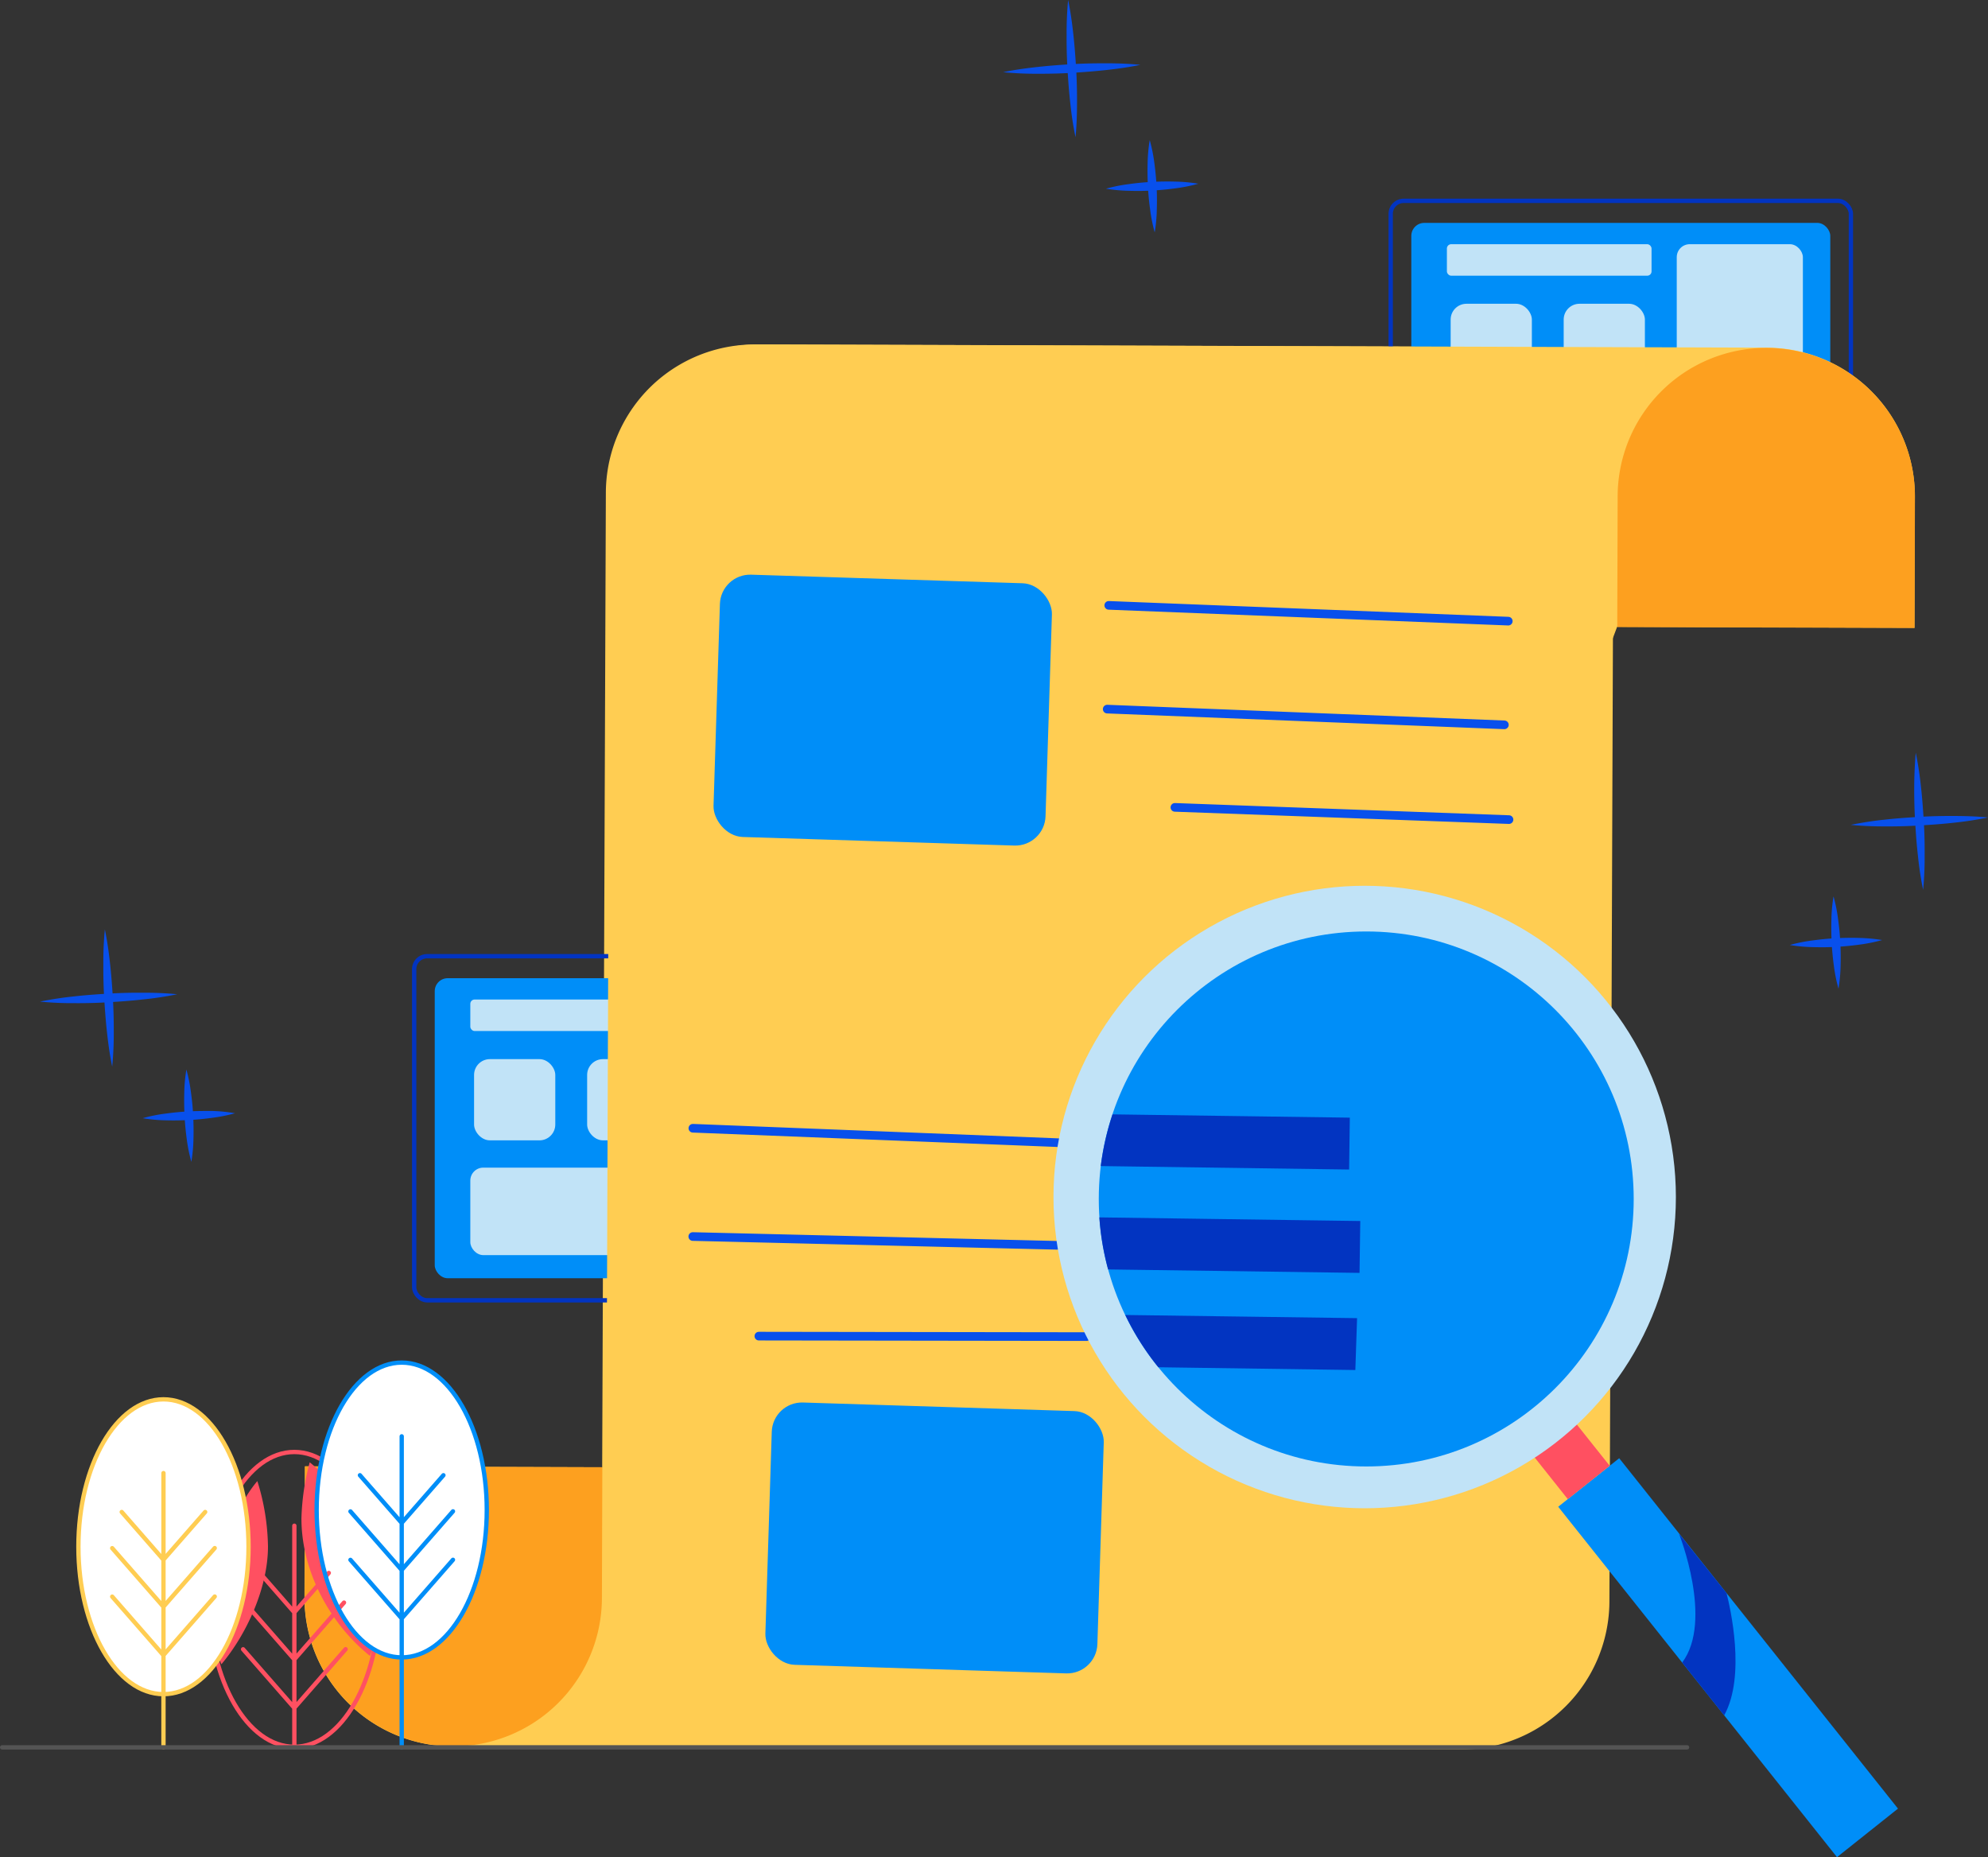 <svg xmlns="http://www.w3.org/2000/svg" viewBox="0 0 459.94 429.61" id="searching-error"><rect x="0" y="0" width="459.94" height="429.61" fill="#333333" stroke="none"/><g data-name="Layer 2"><g data-name="Layer 1"><path fill="#ffcd52" d="m140.17 114-.85 225.45-68.78-.22-.1 30.3A34.39 34.39 0 0 0 104.72 404l34.39.11 198.74.64a34.39 34.39 0 0 0 34.5-34.28l1.06-290.14-198.74-.64a34.39 34.39 0 0 0-34.5 34.31Z"></path><path fill="#fda01f" d="M70.44 339.31h68.78v30.3A34.39 34.39 0 0 1 104.83 404a34.39 34.39 0 0 1-34.39-34.39v-30.3Z" transform="rotate(.18 108.825 381.802)"></path><ellipse cx="68.1" cy="369.99" fill="none" stroke="#ff5061" stroke-linecap="round" stroke-linejoin="round" rx="19.68" ry="34.1"></ellipse><path fill="#ff5061" d="M51.22 385c-2.8-6.46-.68-10.42-.68-15 0-9.63 3.22-20.54 9-27.38A52.88 52.88 0 0 1 62 357.74c0 9.63-5 20.4-10.78 27.26Z"></path><ellipse cx="37.82" cy="357.81" fill="#fff" rx="19.68" ry="34.1"></ellipse><path fill="#ff5061" d="M86.14 371.06c0 3.8 1.55 6.84-.56 12-9-7.21-15.84-19.31-15.84-31.78a55.48 55.48 0 0 1 1.91-13c9.04 7.13 14.49 20.31 14.49 32.78Z"></path><ellipse cx="92.94" cy="349.31" fill="#fff" rx="19.68" ry="34.1"></ellipse><path fill="none" stroke="#ff5061" stroke-linecap="round" stroke-linejoin="round" d="M68.1 404.09v-51.14M68.1 372.98l7.97-9.11M68.1 383.86l11.49-13.13M68.1 395.07l11.86-13.56M68.1 373l-9.66-11.05M68.1 383.88l-11.86-13.56M68.1 395.09l-11.86-13.56"></path><ellipse cx="92.94" cy="349.31" fill="none" stroke="#008ef8" stroke-miterlimit="10" rx="19.68" ry="34.1"></ellipse><path fill="none" stroke="#008ef8" stroke-linecap="round" stroke-linejoin="round" d="M92.94 332.27v71.95M92.94 352.3l9.65-11.03M92.94 363.18l11.86-13.56M92.94 374.39l11.86-13.56M92.94 352.32l-9.67-11.05M92.94 363.2l-11.86-13.56M92.94 374.41l-11.86-13.56"></path><ellipse cx="37.82" cy="357.81" fill="none" stroke="#ffcd52" stroke-linecap="round" stroke-linejoin="round" rx="19.68" ry="34.1"></ellipse><path fill="none" stroke="#ffcd52" stroke-linecap="round" stroke-linejoin="round" d="M37.82 340.77v63.45M37.82 360.8l9.65-11.03M37.82 371.68l11.86-13.56M37.82 382.89l11.86-13.56M37.82 360.82l-9.66-11.05M37.82 371.7l-11.86-13.56M37.82 382.92l-11.86-13.57"></path><path fill="#008ef8" d="M390.8 331.67h18.03v103.59H390.8z" transform="rotate(-38.51 399.828 383.478)"></path><path fill="#0234c1" d="m389.19 384.59.18.23 9.53 12c5.09-9.15 1.36-25.12.55-28.26l-11-13.77s8.02 20.13.74 29.8Z"></path><rect width="106.47" height="79.6" x="95.82" y="221.2" fill="none" stroke="#0234c1" stroke-miterlimit="10" rx="3"></rect><rect width="96.93" height="69.41" x="100.58" y="226.29" fill="#008ef8" rx="3"></rect><rect width="29.18" height="59.12" x="161.99" y="231.22" fill="#c1e3f7" rx="3"></rect><rect width="47.35" height="20.24" x="108.81" y="270.11" fill="#c1e3f7" rx="3"></rect><rect width="47.35" height="7.29" x="108.81" y="231.22" fill="#c1e3f7" rx="1"></rect><rect width="18.79" height="18.79" x="109.68" y="245.01" fill="#c1e3f7" rx="3.66"></rect><rect width="18.79" height="18.79" x="135.84" y="245.01" fill="#c1e3f7" rx="3.66"></rect><rect width="106.47" height="79.6" x="321.75" y="46.46" fill="none" stroke="#0234c1" stroke-miterlimit="10" rx="3"></rect><rect width="96.93" height="69.41" x="326.52" y="51.56" fill="#008ef8" rx="3"></rect><rect width="29.18" height="59.12" x="387.93" y="56.49" fill="#c1e3f7" rx="3"></rect><rect width="47.35" height="20.24" x="334.75" y="95.37" fill="#c1e3f7" rx="3"></rect><rect width="47.35" height="7.29" x="334.75" y="56.49" fill="#c1e3f7" rx="1"></rect><rect width="18.79" height="18.79" x="335.62" y="70.27" fill="#c1e3f7" rx="3.66"></rect><rect width="18.79" height="18.79" x="361.77" y="70.27" fill="#c1e3f7" rx="3.66"></rect><path fill="#ffcd52" d="M310.27 313.52 374.14 145l68.79.23.09-30.31a34.39 34.39 0 0 0-34.28-34.5l-34.39-.11-198.74-.64a34.39 34.39 0 0 0-34.5 34.33l-1.06 290.14Z"></path><path fill="#fda01f" d="M374.25 80.44H443v30.3a34.39 34.39 0 0 1-34.39 34.39 34.39 34.39 0 0 1-34.39-34.39v-30.3Z" transform="rotate(-179.82 408.633 112.803)"></path><path fill="#ff5061" d="M358.55 331.61a52.24 52.24 0 0 1-5.08 3.56l9.25 11.63 9.69-7.72-9.25-11.62a54 54 0 0 1-4.61 4.15Z"></path><circle cx="316.09" cy="277.36" r="61.88" fill="#489ee0"></circle><rect width="76.85" height="60.71" x="177.82" y="325.41" fill="#008ef8" rx="7" transform="rotate(1.81 215.833 354.986)"></rect><rect width="76.85" height="60.71" x="165.81" y="133.9" fill="#008ef8" rx="7" transform="rotate(1.81 203.633 163.95)"></rect><path fill="none" stroke="#0850ec" stroke-linecap="round" stroke-linejoin="round" stroke-width="2" d="M244.85 264.34 160.3 261M244.59 288.08l-84.31-2.03M251.36 309.2l-75.79-.11M256.52 140.04l92.43 3.65M256.16 164.04l91.89 3.64M271.82 186.77l77.3 2.83"></path><path fill="#0850ec" d="M443.22 174.11a78.74 78.74 0 0 1 1.21 7.89c.3 2.63.48 5.27.65 7.91s.22 5.29.2 7.94a76.2 76.2 0 0 1-.35 8 76.33 76.33 0 0 1-1.2-7.89c-.31-2.64-.49-5.28-.65-7.92s-.22-5.29-.21-7.94.13-5.33.35-7.99Z"></path><path fill="#0850ec" d="M459.94 189.11a79.18 79.18 0 0 1-7.89 1.21c-2.64.3-5.28.48-7.92.64s-5.29.23-7.94.21a78.83 78.83 0 0 1-8-.35 78.74 78.74 0 0 1 7.89-1.21c2.63-.3 5.27-.48 7.91-.64s5.29-.22 8-.21 5.28.08 7.95.35ZM424.2 207.36a36.56 36.56 0 0 1 1.06 5.3c.24 1.77.42 3.54.51 5.32s.12 3.57.07 5.36a36.6 36.6 0 0 1-.49 5.38 36.6 36.6 0 0 1-1.07-5.3c-.24-1.77-.42-3.55-.51-5.33s-.11-3.56-.06-5.35a36.35 36.35 0 0 1 .49-5.38Z"></path><path fill="#0850ec" d="M435.45 217.46a37.7 37.7 0 0 1-5.3 1.07c-1.77.24-3.54.41-5.32.51s-3.57.11-5.36.06a36.6 36.6 0 0 1-5.38-.49 36.56 36.56 0 0 1 5.3-1.06c1.77-.24 3.55-.42 5.33-.51s3.56-.12 5.35-.07a39.26 39.26 0 0 1 5.38.49ZM24.26 215c.55 2.63.91 5.26 1.2 7.89s.49 5.28.65 7.92.22 5.29.21 7.94a78.84 78.84 0 0 1-.36 8c-.55-2.62-.91-5.25-1.2-7.88s-.49-5.28-.65-7.92-.22-5.29-.2-7.94a76.2 76.2 0 0 1 .35-8.01Z"></path><path fill="#0850ec" d="M41 230a78.7 78.7 0 0 1-7.89 1.2c-2.63.3-5.27.49-7.92.65s-5.29.23-7.94.21a79 79 0 0 1-8-.35 78.74 78.74 0 0 1 7.89-1.21c2.63-.3 5.27-.48 7.92-.64s5.29-.23 7.94-.21a79 79 0 0 1 8 .35ZM43.12 247.42a36.56 36.56 0 0 1 1.06 5.3c.25 1.77.42 3.55.51 5.33s.12 3.56.07 5.35a36.35 36.35 0 0 1-.49 5.38 38 38 0 0 1-1.07-5.3c-.24-1.77-.41-3.55-.5-5.33s-.12-3.56-.07-5.35a36.47 36.47 0 0 1 .49-5.38Z"></path><path fill="#0850ec" d="M54.37 257.53a37.53 37.53 0 0 1-5.29 1.06c-1.78.24-3.55.42-5.33.51s-3.56.12-5.35.07a36.35 36.35 0 0 1-5.38-.49 34.93 34.93 0 0 1 5.29-1.07c1.78-.24 3.55-.42 5.33-.51s3.56-.1 5.36-.1a36.35 36.35 0 0 1 5.37.53ZM247.12 0c.55 2.62.91 5.25 1.2 7.89s.49 5.27.65 7.92.22 5.29.21 7.94-.08 5.3-.35 8a78.74 78.74 0 0 1-1.21-7.89c-.3-2.63-.49-5.27-.65-7.92s-.22-5.29-.2-7.94a79 79 0 0 1 .35-8Z"></path><path fill="#0850ec" d="M263.83 15c-2.62.55-5.25.91-7.89 1.2s-5.27.49-7.91.65-5.29.22-7.95.21a79 79 0 0 1-8-.36c2.62-.55 5.25-.91 7.89-1.2s5.28-.49 7.92-.65 5.29-.22 7.94-.2a76 76 0 0 1 8 .35ZM266 32.4a37.7 37.7 0 0 1 1.07 5.3c.24 1.77.41 3.54.51 5.32s.11 3.57.06 5.35a36.61 36.61 0 0 1-.49 5.39 36.56 36.56 0 0 1-1.06-5.3c-.25-1.77-.42-3.55-.51-5.33s-.12-3.56-.07-5.35a36.35 36.35 0 0 1 .49-5.38Z"></path><path fill="#0850ec" d="M277.24 42.5a38 38 0 0 1-5.3 1.07c-1.77.24-3.55.41-5.33.51s-3.56.11-5.35.06a36.35 36.35 0 0 1-5.38-.49 36.29 36.29 0 0 1 5.3-1.06c1.77-.25 3.54-.42 5.32-.51s3.57-.12 5.35-.07a36.61 36.61 0 0 1 5.39.49Z"></path><path fill="none" stroke="#545454" stroke-linecap="round" stroke-linejoin="round" d="M.5 404.22h389.82"></path><circle cx="315.73" cy="276.91" r="72" fill="#c1e3f7"></circle><circle cx="316.09" cy="277.36" r="61.88" fill="#008ef8"></circle><path fill="#0234c1" d="m254.67 269.75 57.46.8.16-12-54.9-.76a62.79 62.79 0 0 0-2.72 11.96ZM256.37 293.66l58.17.8.17-12-60.37-.84a62.13 62.13 0 0 0 2.03 12.04ZM263.88 310.58a59.64 59.64 0 0 0 4.11 5.71l45.58.64.4-12-53.63-.73a60.74 60.74 0 0 0 3.54 6.38Z"></path></g></g></svg>

